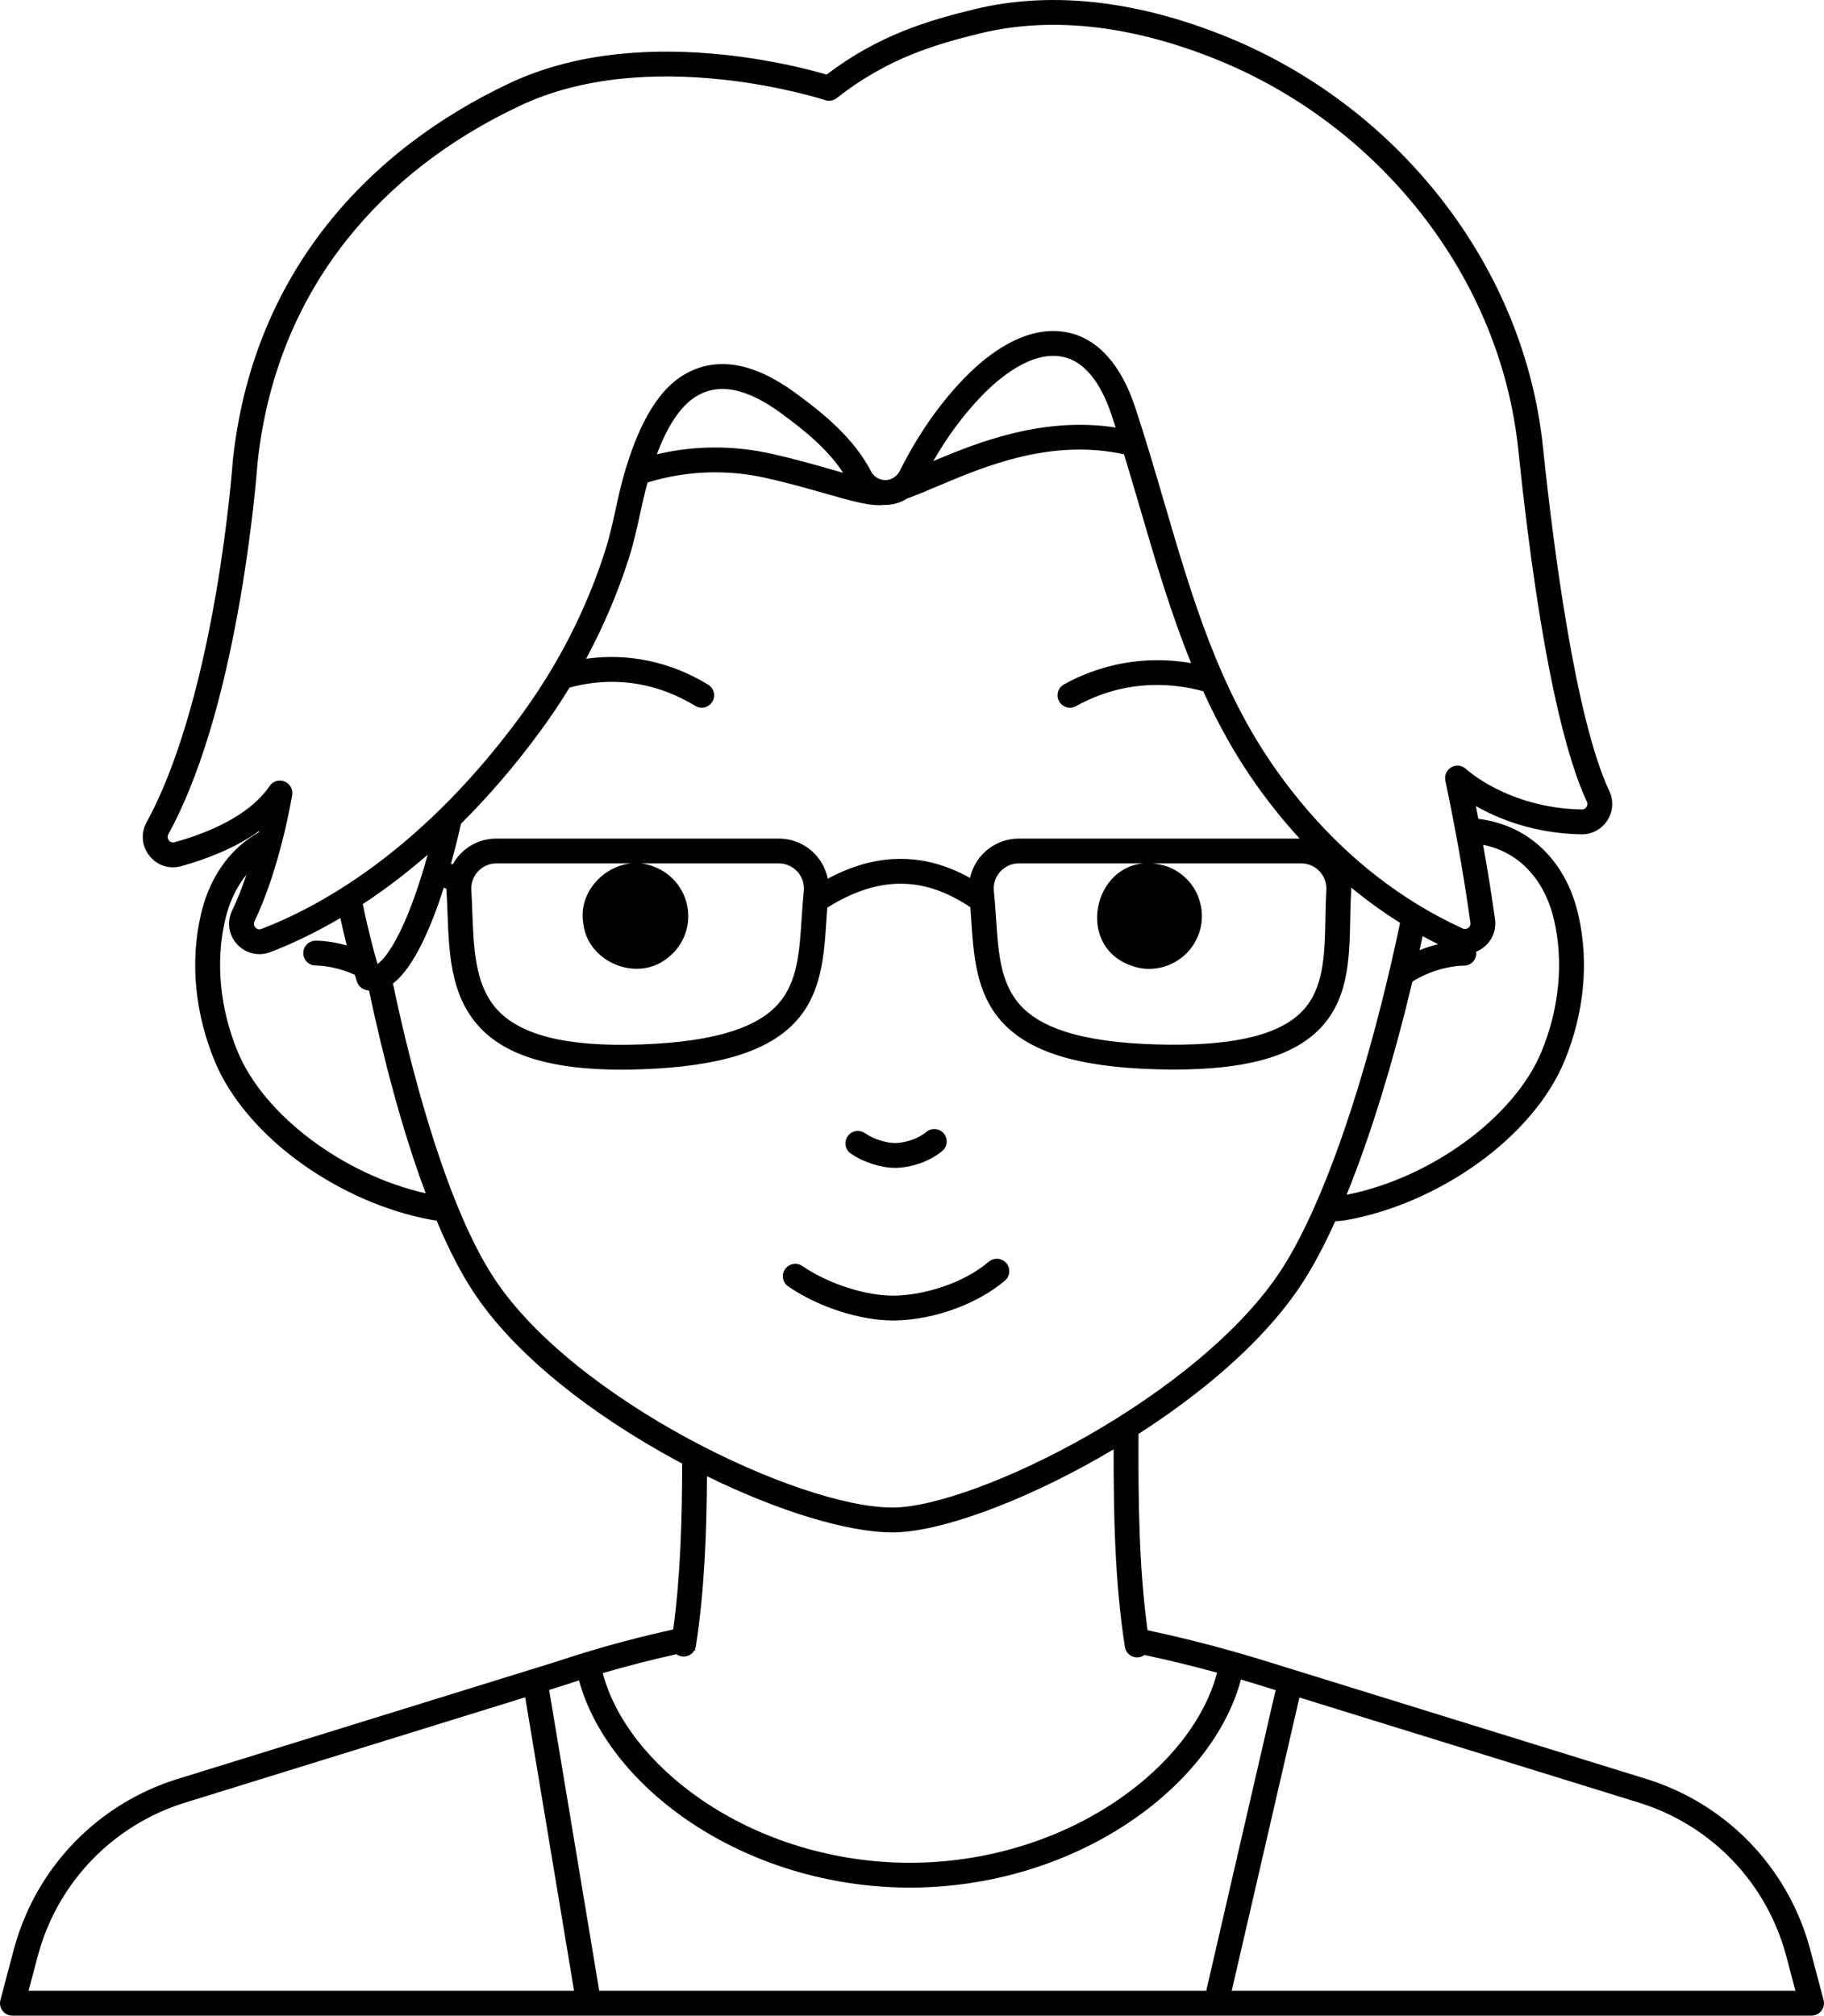 <svg id="Line" viewBox="0 0 2571.167 2841.148" xmlns="http://www.w3.org/2000/svg"><path d="m3.629 2834.32c3.312 4.306 8.437 6.828 13.87 6.828h2450.231 85.937c1.358 0 2.697-.158 3.993-.461 3.888-.911 7.392-3.137 9.876-6.366 1.656-2.153 2.766-4.629 3.288-7.223.065-.324.121-.651.168-.978.093-.655.15-1.316.168-1.98.047-1.659-.142-3.334-.577-4.975l-18.845-71.099c-.436-1.644-.886-3.283-1.346-4.921-.147-.523-.3-1.044-.45-1.566-.322-1.124-.646-2.247-.979-3.368-.175-.589-.354-1.177-.533-1.765-.326-1.075-.656-2.149-.993-3.221-.177-.563-.355-1.126-.535-1.688-.369-1.154-.745-2.306-1.126-3.457-.15-.453-.299-.906-.451-1.359-.481-1.433-.973-2.863-1.473-4.29-.055-.158-.109-.317-.165-.475-5.275-14.975-11.583-29.596-18.87-43.696-.569-1.101-1.145-2.199-1.729-3.302-2.307-4.345-4.66-8.572-6.997-12.563-4.534-7.743-9.432-15.401-14.559-22.762-4.996-7.174-10.26-14.122-15.754-20.861-.169-.208-.337-.415-.507-.622-1.052-1.284-2.111-2.562-3.18-3.83-.127-.151-.256-.3-.384-.451-3.278-3.873-6.639-7.668-10.081-11.387-.283-.306-.567-.613-.852-.918-1.102-1.181-2.209-2.357-3.327-3.523-.008-.008-.016-.017-.023-.025-.033-.034-.066-.067-.099-.102-3.684-3.837-7.459-7.584-11.319-11.246-.12-.114-.241-.228-.361-.342-11.605-10.978-23.978-21.17-37.094-30.498-1.468-1.044-2.943-2.077-4.432-3.1-10.393-7.147-21.297-13.79-32.408-19.744-1.601-.858-3.209-1.704-4.823-2.536-7.681-3.96-15.544-7.621-23.532-11.002-.793-.336-1.586-.674-2.382-1.004-1.049-.435-2.1-.864-3.153-1.288-1.207-.487-2.419-.965-3.632-1.439-.779-.304-1.556-.614-2.338-.912-1.985-.759-3.979-1.497-5.979-2.219-.597-.216-1.197-.424-1.796-.636-1.599-.567-3.203-1.123-4.811-1.666-.625-.211-1.248-.423-1.874-.63-2.125-.704-4.254-1.395-6.393-2.058-.007-.002-.013-.004-.02-.006l-83.442-25.842-413.487-128.057c-.002 0-.003-.001-.005-.001l-36.384-11.268c-15.457-4.821-30.909-9.423-46.353-13.818-.087-.026-.169-.062-.257-.087-41.186-11.729-82.353-21.92-123.425-30.592-12.38-90.3-13.116-184.539-12.755-276.742 38.205-24.565 74.162-50.768 105.971-77.326 53.438-44.615 95.34-89.949 124.545-134.742 16.628-25.504 32.298-55.543 46.857-87.815 5.488-.119 11.295-.732 17.415-1.849 62.411-11.385 127.355-39.511 182.868-79.197 57.709-41.256 101.317-92.613 122.791-144.609 13.709-33.196 22.402-67.601 25.834-102.248 3.539-35.736 1.384-70.888-6.404-104.477-10.666-46-34.086-82.978-67.728-106.936-21.308-15.175-46.025-24.513-73.101-27.818-1.127-5.917-2.29-11.929-3.49-18.033 31.513 18.007 81.911 38.671 148.525 39.877 14.945.267 28.669-7.031 36.769-19.529 8.091-12.484 9.14-27.992 2.808-41.483-48.159-102.61-79.267-347.851-93.522-484.902-13.099-125.926-62.979-247.229-144.245-350.797-79.478-101.287-184.391-180.188-303.398-228.171-59.17-23.857-117.559-39.564-173.542-46.684-63.386-8.062-124.173-5.144-180.679 8.671-64.861 15.857-134.237 36.079-207.968 92.011-20.522-6.049-74.091-20.388-143.22-27.814-51.314-5.513-100.551-6.021-146.343-1.511-57.733 5.688-110.173 19.415-155.862 40.801-50.629 23.699-97.749 52.058-140.049 84.29-45.055 34.331-84.997 73.343-118.714 115.953-74.59 94.259-119.254 205.888-132.753 331.786-.023.219-.042.439-.058.659-.057.827-5.932 83.943-23.93 188.187-23.654 137.003-57.399 248.199-97.586 321.566-8.438 15.404-6.907 33.509 3.995 47.251 10.863 13.694 28.082 19.285 44.934 14.591 33.931-9.451 75.511-24.961 109.789-49.632-.154.622-.32 1.27-.477 1.898-4.798 2.684-9.455 5.629-13.959 8.836-33.642 23.958-57.062 60.937-67.728 106.936-7.788 33.589-9.943 68.741-6.404 104.477 3.432 34.649 12.123 69.051 25.833 102.248 21.475 51.993 65.085 103.355 122.792 144.609 55.513 39.686 120.456 67.812 182.867 79.197 2.437.444 4.822.806 7.16 1.092 19.011 45.141 36.506 77.04 51.101 99.362 28.595 43.733 70.125 87.793 123.435 130.957 47.134 38.163 103.569 75.381 163.205 107.631 2.811 1.521 5.622 3.022 8.434 4.514-.174 78.345-2.271 157.497-12.656 233.826-22.534 4.923-45.043 10.36-67.485 16.302-.602.159-1.205.315-1.807.475-3.557.946-7.11 1.912-10.663 2.883-1.496.409-2.993.815-4.488 1.229-3.174.878-6.346 1.77-9.517 2.667-1.765.5-3.529 1-5.293 1.506-3.146.903-6.291 1.816-9.434 2.739-1.621.476-3.24.955-4.86 1.436-3.418 1.015-6.834 2.039-10.247 3.077-.421.128-.842.251-1.263.379-.052.016-.1.038-.152.054-13.511 4.122-26.987 8.407-40.408 12.891l-34.221 10.598-13.842 4.287-485.11 150.239c-.052.016-.104.034-.156.05-1.848.573-3.69 1.165-5.528 1.769-.755.248-1.505.506-2.258.759-1.103.371-2.205.744-3.303 1.126-.968.337-1.933.681-2.898 1.026-.821.294-1.641.59-2.459.89-1.152.422-2.302.849-3.449 1.283-.499.189-.997.382-1.495.573-25.251 9.691-49.256 22.302-71.589 37.66-1.485 1.021-2.961 2.053-4.428 3.096-5.836 4.15-11.619 8.542-17.188 13.053-.936.758-1.86 1.546-2.792 2.317-.549.454-1.098.907-1.645 1.365-1.033.866-2.058 1.731-3.081 2.609-1.002.859-1.996 1.729-2.988 2.6-.6.527-1.215 1.044-1.808 1.573-2.671 2.38-5.337 4.831-7.925 7.286-1.301 1.235-2.593 2.479-3.874 3.733-1.151 1.127-2.291 2.264-3.424 3.405-.118.119-.238.235-.356.354-.011.011-.023.022-.034.034-1.262 1.274-2.514 2.559-3.759 3.855-27.678 28.841-50.107 62.375-66.266 98.78-7.345 16.548-13.393 33.689-18.05 51.252l-18.856 71.119c-1.022 3.856-.682 7.899.88 11.48.565 1.296 1.286 2.533 2.166 3.677zm313.681-1537.494c5.821-25.103 16.091-46.759 30.196-64.017-5.879 17.288-12.661 34.721-20.393 50.942-7.559 15.856-4.745 34.447 7.168 47.363 8.291 8.989 19.672 13.811 31.363 13.81 5.125 0 10.311-.927 15.319-2.835 24.992-9.524 59.156-24.725 98.804-48.072 3.125 14.43 6.193 27.382 9.029 38.662-25.048-7.168-43.354-6.746-44.294-6.718-9.661.283-17.262 8.345-16.979 18.006.283 9.638 8.298 17.23 17.936 16.981.572-.008 22.918-.225 50.312 11.19 1.474.614 2.929 1.256 4.375 1.912 1.798 5.95 2.911 9.316 3.072 9.799 1.796 5.394 6.1 9.579 11.542 11.223 1.634.494 3.454.919 5.432 1.214 2.303 10.866 4.691 21.83 7.168 32.863 24.346 108.466 49.384 190.719 72.797 252.919-115.779-26.045-228.067-109.962-265.162-199.783-25.064-60.685-31.344-126.549-17.685-185.459zm83.722-195.348c-2.104-.835-4.291-1.236-6.451-1.236-5.667 0-11.15 2.759-14.486 7.674-29.021 42.759-88.833 66.698-133.897 79.25-4.304 1.198-6.937-1.132-8.124-2.627-.974-1.227-2.993-4.53-.718-8.684 42.66-77.879 76.79-189.848 101.443-332.795 17.668-102.445 23.829-184.93 24.268-191.008 12.823-119.099 55.001-224.569 125.366-313.49 62.584-79.088 145.403-143.102 246.155-190.262 41.963-19.642 90.412-32.3 144-37.622 43.305-4.301 90.018-3.847 138.841 1.35 83.666 8.904 145.191 28.913 145.796 29.111 5.573 1.837 11.698.758 16.31-2.875 70.953-55.905 138.657-75.684 201.923-91.151 52.329-12.793 108.836-15.468 167.95-7.949 53.01 6.742 108.48 21.688 164.87 44.425 113.333 45.695 213.25 120.842 288.951 217.316 77.189 98.372 124.553 213.456 136.968 332.812 32.057 308.172 70.253 439.907 96.651 496.152 1.613 3.438.382 6.223-.495 7.578-.884 1.363-2.933 3.636-6.765 3.57-53.507-.969-94.914-16.375-120.228-29.128-27.629-13.92-42.729-27.833-42.838-27.935-5.57-5.248-13.901-6.269-20.572-2.522-6.672 3.748-10.135 11.395-8.551 18.881 17.863 84.419 29.085 155.492 35.353 200.25.557 3.977-1.683 6.302-3.067 7.333-1.371 1.022-4.211 2.492-7.825.839-22.309-10.207-44.097-21.819-64.758-34.515-75.066-46.128-141.357-109.16-197.031-187.344-81.765-114.826-119.502-243.81-159.456-380.368-12.759-43.608-25.952-88.701-40.611-132.869-20.004-60.271-53.041-96.615-95.539-105.102-26.294-5.251-54.34.112-83.357 15.941-21.038 11.477-42.178 28.173-62.832 49.625-34.554 35.889-64.74 79.403-89.72 129.335-3.849 7.691-11.218 12.766-19.234 13.241-8.94.532-17.404-4.305-21.551-12.32-23.991-46.375-65.874-80.865-107.561-111.228-57.846-42.132-109.538-50.984-153.645-26.311-46.709 26.132-70.522 88.636-84.372 133.377-5.934 19.175-10.208 38.686-14.342 57.554-4.342 19.817-8.442 38.535-14.324 57.066-26.53 83.591-66.934 162.662-120.089 235.016-62.223 84.697-131.374 155.464-205.532 210.336-65.562 48.511-122.874 75.291-159.408 89.213-4.28 1.631-7.157-.552-8.491-1.999-1.327-1.438-3.26-4.465-1.302-8.573 36.504-76.58 52.484-174.171 53.146-178.288 1.305-8.099-3.194-16.017-10.819-19.044zm1789.621 195.348c13.659 58.909 7.379 124.773-17.684 185.459-38.123 92.31-155.665 178.391-274.796 201.819 37.516-92.096 66.238-194.541 82.912-260.362 3.431-13.542 6.715-26.938 9.854-40.139 6.91-4.295 14.192-8.049 21.848-11.24 27.394-11.416 49.74-11.199 50.312-11.19 9.638.25 17.654-7.343 17.936-16.981.028-.955-.042-1.887-.162-2.804 3.418-1.362 6.693-3.168 9.725-5.428 12.54-9.345 18.983-24.769 16.815-40.252-3.734-26.659-9.205-62.544-16.755-104.96 16.989 3.49 32.498 10.088 46.058 19.746 26.58 18.927 45.23 48.78 53.937 86.332zm-925.226-86.165c-32.411.711-64.916 9.884-98.596 27.891-2.466-12.261-8.169-23.797-16.708-33.258-13.349-14.792-32.431-23.275-52.353-23.275h-398.01c-19.586 0-37.772 7.847-51.21 22.096-4.105 4.352-7.602 9.193-10.447 14.373l-2.414-1.068c5.056-18.093 9.8-36.983 14.182-56.389 39.234-39.006 76.604-82.601 111.775-130.476 14.664-19.961 28.389-40.419 41.172-61.325 39.236-10.863 105.824-17.705 177.249 25.759 2.842 1.729 5.98 2.553 9.081 2.553 5.906 0 11.671-2.991 14.966-8.406 5.024-8.256 2.404-19.022-5.853-24.046-67.081-40.82-130.428-42.447-172.106-36.47 24.736-45.937 45.055-93.812 60.734-143.215 6.367-20.062 10.833-40.449 15.152-60.165 3.421-15.615 6.7-30.515 10.808-45.191 8.06-2.458 16.233-4.619 24.516-6.467 46.94-10.47 94.813-10.429 142.288.123 30.403 6.758 57.945 14.607 82.245 21.533 39.565 11.276 66.189 18.861 84.678 16.457 1.599.039 3.207.02 4.822-.077 9.719-.577 19.008-3.695 27.096-8.824 12.677-4.612 26.574-10.476 41.584-16.817 68.905-29.11 161.02-68.013 264.372-45.638 7.785 25.479 15.258 50.984 22.576 75.997 21.261 72.667 42.918 146.68 72.012 218.356-2.42-.423-4.884-.826-7.405-1.197-41.47-6.109-104.948-5.653-171.854 31.218-8.465 4.665-11.545 15.309-6.88 23.773 3.188 5.787 9.171 9.057 15.342 9.057 2.855 0 5.753-.701 8.431-2.177 46.438-25.592 96.405-34.824 148.515-27.439 11.554 1.638 21.941 3.958 30.874 6.421 20.84 45.886 45.362 90.5 75.503 132.829 18.968 26.638 39.136 51.598 60.422 74.841h-395.726c-19.922 0-39.004 8.483-52.353 23.275-8.292 9.188-13.925 20.329-16.502 32.193-33.737-18.764-67.354-27.581-101.978-26.825zm-601.043 43.979c-.58-9.898 2.839-19.314 9.628-26.512 6.756-7.164 15.9-11.109 25.748-11.109h189.788c-39.652 4.025-74.312 41.783-67.409 83.964 5.39 54.256 74.044 83.773 117.237 50.606l-.032-.045c16.873-12.21 28.436-31.274 30.517-53.108l.021.002c.235-2.431.314-4.89.304-7.361-.033-9.365-1.943-18.671-5.298-27.403l-.056.022c-8.098-20.312-24.456-35.495-44.112-42.496l.005-.015c-5.723-2.218-11.539-3.571-17.339-4.166h194.383c10.182 0 19.546 4.164 26.37 11.724 6.772 7.504 9.935 17.158 8.905 27.18-1.351 13.139-2.206 26.184-3.033 38.798-3.155 48.118-5.88 89.674-32.973 120.27-14.487 16.36-35.257 28.822-63.497 38.098-33.145 10.887-75.508 17.136-129.511 19.105-105.734 3.855-173.033-13.165-205.757-52.036-28.681-34.068-30.544-83.072-32.518-134.954-.38-10.01-.774-20.362-1.371-30.564zm736.601 1.283c-1.03-10.023 2.132-19.676 8.905-27.18 6.822-7.56 16.188-11.724 26.369-11.724h175.448c-75.1 6.414-95.95 127.762-5.462 147.388l.011-.06c20.529 4.198 43.44-1.724 59.389-14.657l.132.166c17.72-13.951 29.068-36.67 28.407-59.369.036-9.179-2.043-18.249-5.232-26.813l-.019.007c-7.25-19.251-24.68-35.847-44.149-42.482l.005-.014c-7.123-2.282-13.944-3.632-20.436-4.166h209.916c9.848 0 18.991 3.945 25.748 11.109 6.788 7.198 10.208 16.614 9.628 26.512-.786 13.418-1.055 26.954-1.313 40.044-1.032 52.225-2.009 101.554-35.544 133.511-34.123 32.517-100.507 46.907-202.931 43.995-53.096-1.51-96.57-7.673-129.216-18.319-28.161-9.184-48.9-21.665-63.402-38.157-27.169-30.898-29.977-72.88-33.229-121.491-.832-12.467-1.695-25.358-3.025-38.3zm-85.419-606.03c19.949-34.625 42.707-65.325 67.922-91.515 23.618-24.53 69.858-64.361 114.122-55.52 37.199 7.429 58.149 48.586 69.175 81.805 1.978 5.959 3.926 11.943 5.855 17.941-101.692-15.57-192.139 19.977-257.074 47.289zm-389.651-9.591c12.46-32.95 30.617-67.763 57.738-82.937 17.162-9.601 35.868-11.579 57.191-6.048 17.959 4.66 37.729 14.788 58.759 30.105 33.614 24.483 67.217 51.618 88.878 84.964-5.603-1.562-11.316-3.19-16.993-4.809-24.765-7.058-52.833-15.058-84.244-22.039-52.523-11.674-105.514-11.713-157.501-.117-1.278.286-2.553.582-3.828.881zm-362.186 673.356c-14.69 29.927-25.888 41.106-31.568 45.196-4.739-16.198-12.779-45.741-20.774-84.508 12.102-7.94 24.575-16.599 37.338-26.042 18.364-13.588 36.42-28.114 54.149-43.53-1.544 5.598-3.116 11.127-4.72 16.562-10.742 36.401-22.646 68.325-34.425 92.322zm1441.66 5.832c7.192 3.949 14.478 7.765 21.837 11.445-7.958 1.925-16.803 4.618-26.139 8.397 1.475-6.686 2.909-13.303 4.302-19.842zm-1443.879 101.993c-2.64-11.761-5.187-23.498-7.642-35.164 30.193-22.893 54.819-82.288 71.716-135.098l3.745 1.657c.005 1.269.04 2.539.114 3.81.577 9.844.964 20.013 1.338 29.848 2.111 55.504 4.294 112.899 40.717 156.164 19.801 23.521 47.29 40.156 84.036 50.856 32.63 9.501 72.065 14.179 119.928 14.179 9.604 0 19.549-.188 29.844-.564 110.585-4.033 179.836-25.951 217.936-68.977 35.031-39.561 38.418-91.223 41.694-141.183.381-5.802.771-11.701 1.208-17.623 35.145-21.976 67.982-33.032 100.05-33.735 33.94-.747 67.312 10.11 101.655 33.131.449 5.97.849 11.921 1.24 17.774 3.369 50.366 6.853 102.448 41.867 142.267 38.243 43.492 107.484 65.21 217.907 68.35 9.036.257 17.805.386 26.325.386 98.781 0 163.263-17.358 201.745-54.029 44.095-42.019 45.263-101.06 46.392-158.157.253-12.756.514-25.947 1.26-38.688.11-1.872.121-3.741.08-5.605 22.075 18.158 45.069 34.751 68.929 49.725-7.49 35.853-16.321 74.401-26.438 114.341-42.331 167.109-92.438 300.234-141.088 374.851-27.305 41.878-66.891 84.604-117.658 126.991-45.339 37.854-99.483 75.032-156.58 107.515-105.635 60.096-215.654 100.474-273.767 100.474-131.937 0-449.294-151.537-562.206-324.227-65.21-99.735-112.163-280.433-134.347-379.269zm696.554 738.495c64.646 0 178.899-41.236 291.074-105.053 6.937-3.946 13.829-7.966 20.674-12.042-.128 92.775 1.655 187.278 15.868 278.482.409 2.622 1.386 5.012 2.778 7.077 3.192 4.734 8.589 7.731 14.492 7.731.896 0 1.804-.069 2.716-.211 2.865-.447 5.45-1.574 7.637-3.178 34.051 7.25 68.173 15.562 102.32 24.958-16.89 64.673-66.583 128.985-138.542 178.531-83.723 57.645-188.317 89.391-294.517 89.391-105.976 0-210.402-31.63-294.042-89.064-71.956-49.411-121.773-113.631-138.857-178.249 34.383-10.106 68.996-18.976 103.786-26.62 2.527 1.821 5.56 2.997 8.875 3.251 6.848.526 13.135-2.978 16.432-8.585.631-.127 1.262-.259 1.894-.386-.398-.314-.792-.631-1.188-.947.717-1.504 1.232-3.131 1.498-4.856 12.129-78.418 15.099-159.285 15.603-239.385 100.893 49.381 198.241 79.155 261.499 79.155zm-463.78 215.746c7.286-2.435 14.592-4.796 21.906-7.122 19.58 72.238 74.208 143.074 152.519 196.85 89.413 61.398 200.876 95.212 313.855 95.212 113.218 0 224.861-33.938 314.364-95.563 78.523-54.064 133.101-125.236 152.345-197.744 9.332 2.753 18.665 5.574 28.002 8.487l20.892 6.47-97.815 423.835h-855.648l-70.611-424.166 19.822-6.139c.123-.04.246-.079.369-.12zm1647.888 246.525c36.164 37.687 62.353 84.294 75.734 134.783l13.019 49.115h-794.653l95.419-413.452 478.935 148.326c49.893 15.453 95.381 43.541 131.546 81.228zm-2313.164-.003c36.163-37.683 81.648-65.768 131.538-81.219l479.805-148.596 68.871 413.716h-768.979l13.027-49.134c2.091-7.888 4.495-15.681 7.201-23.361 14.612-41.467 38.025-79.612 68.537-111.406z"/><path d="m1393.911 1778.43c-37.644 31.885-93.351 46.995-131.86 47.826-40.165.863-94.086-16.309-131.074-41.769-7.961-5.48-18.858-3.469-24.337 4.493-5.48 7.961-3.469 18.857 4.493 24.337 42.042 28.939 101.002 47.97 148.015 47.97 1.228 0 2.448-.014 3.659-.04 54.532-1.176 114.874-23.201 153.727-56.111 7.375-6.247 8.29-17.289 2.043-24.664-6.25-7.374-17.291-8.289-24.666-2.042z"/><path d="m1199.363 1626.057c17.615 12.125 42.437 20.096 62.321 20.096.523 0 1.046-.005 1.562-.017 23.008-.496 48.543-9.854 65.054-23.84 7.375-6.247 8.29-17.289 2.043-24.664-6.248-7.375-17.289-8.289-24.665-2.042-10.43 8.835-28.189 15.231-43.188 15.555-11.108.245-29.549-4.464-43.284-13.918-7.96-5.48-18.857-3.468-24.337 4.493s-3.467 18.857 4.494 24.337z"/></svg>